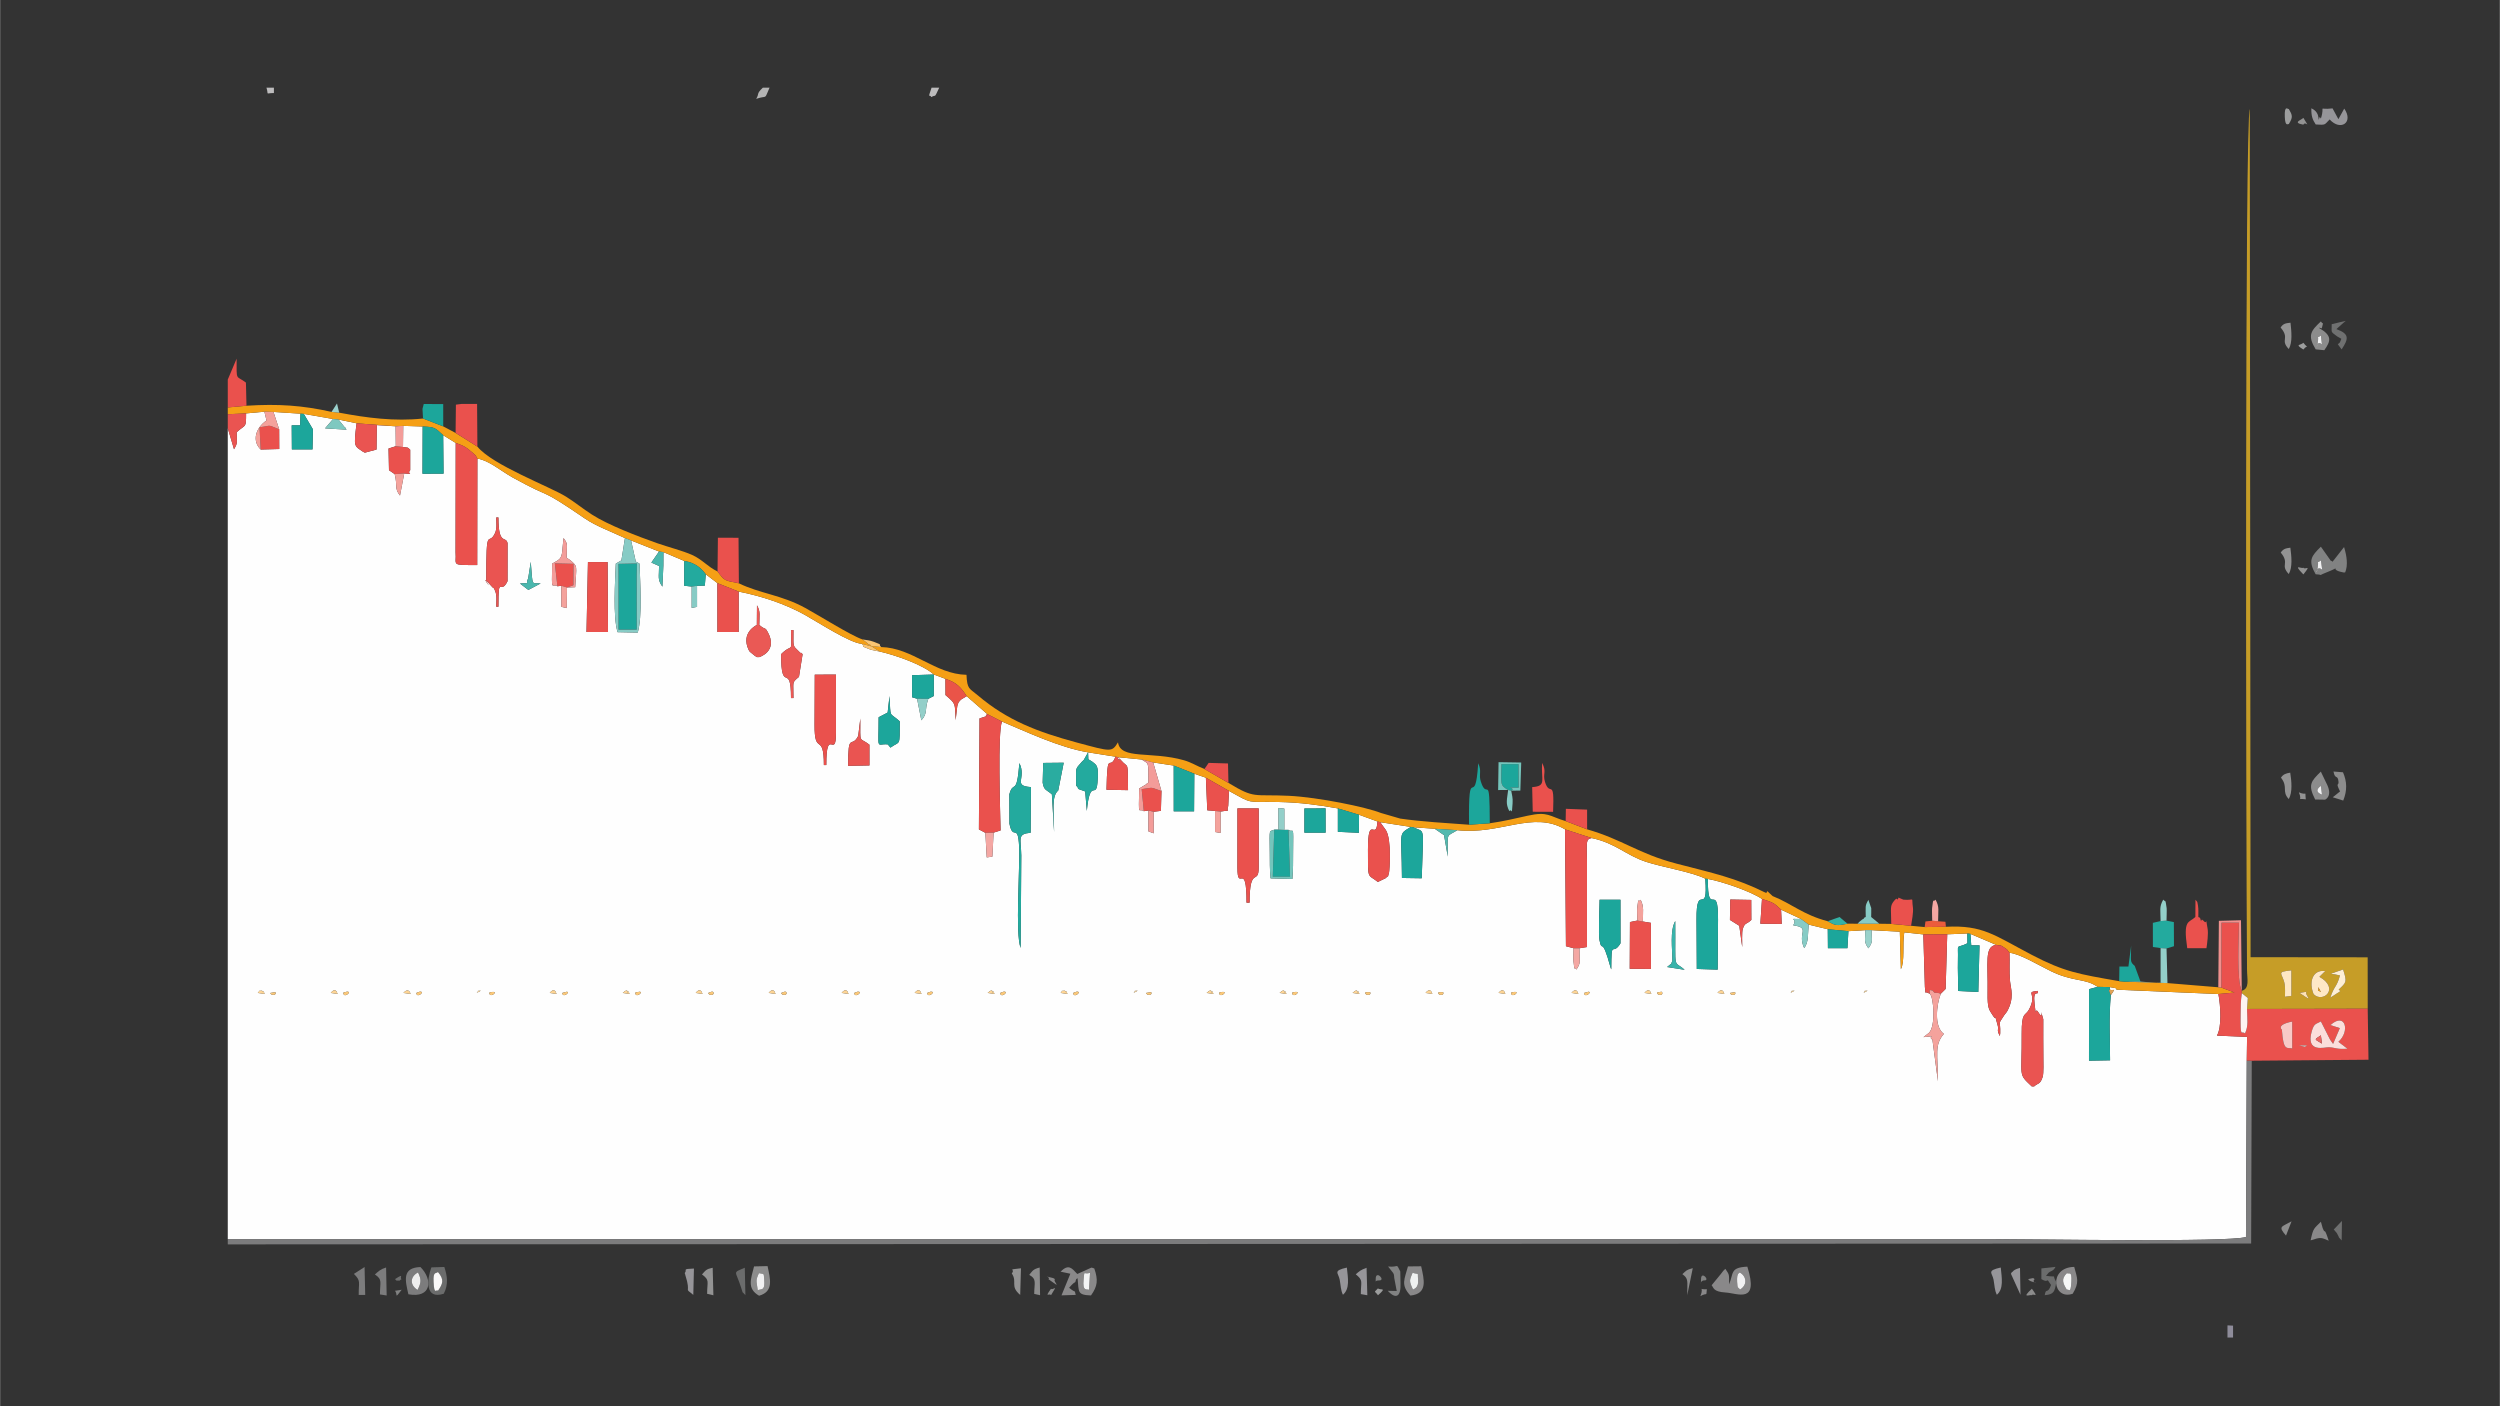 <?xml version="1.0" encoding="UTF-8"?>
<!DOCTYPE svg PUBLIC "-//W3C//DTD SVG 1.1//EN" "http://www.w3.org/Graphics/SVG/1.1/DTD/svg11.dtd">
<!-- Creator: CorelDRAW -->
<svg xmlns="http://www.w3.org/2000/svg" xml:space="preserve" width="3780px" height="2126px" version="1.1" style="shape-rendering:geometricPrecision; text-rendering:geometricPrecision; image-rendering:optimizeQuality; fill-rule:evenodd; clip-rule:evenodd"
viewBox="0 0 3780 2126.25"
 xmlns:xlink="http://www.w3.org/1999/xlink"
 xmlns:xodm="http://www.corel.com/coreldraw/odm/2003">
 <rect x="0" y="0" width="3780" height="2126.25" fill="#333333" stroke="none"/>
 <defs>
  <style type="text/css">
   <![CDATA[
    .fil0 {fill:#FEFEFE}
    .fil24 {fill:#FDF4F2}
    .fil31 {fill:#FEEFD5}
    .fil22 {fill:#FEE8C6}
    .fil27 {fill:#FEE7C4}
    .fil51 {fill:#FEE2B5}
    .fil12 {fill:#FBDEDB}
    .fil55 {fill:#FADAD7}
    .fil52 {fill:#FDD494}
    .fil54 {fill:#FBC879}
    .fil42 {fill:#FBC572}
    .fil23 {fill:#F8C9C6}
    .fil56 {fill:#F5A11A}
    .fil2 {fill:#F59F15}
    .fil32 {fill:#F4A7A3}
    .fil14 {fill:#F4A29C}
    .fil19 {fill:#F39C99}
    .fil15 {fill:#F1918E}
    .fil50 {fill:#EC6361}
    .fil36 {fill:#EB5C3C}
    .fil10 {fill:#EA5955}
    .fil5 {fill:#EA5451}
    .fil20 {fill:#EA5448}
    .fil4 {fill:#EA514D}
    .fil34 {fill:#FAF9F9}
    .fil37 {fill:#F6F7F7}
    .fil43 {fill:#F3F4F5}
    .fil38 {fill:#F2F2F3}
    .fil3 {fill:#C69D27}
    .fil40 {fill:#EFF1F1}
    .fil53 {fill:#E0A356}
    .fil39 {fill:#EEEEEE}
    .fil48 {fill:#BDBCBD}
    .fil46 {fill:#B4B4B4}
    .fil45 {fill:#9C9D9D}
    .fil16 {fill:#969599}
    .fil30 {fill:#939393}
    .fil49 {fill:#9BD1CD}
    .fil18 {fill:#8C8C8C}
    .fil41 {fill:#98D1CB}
    .fil9 {fill:#898889}
    .fil47 {fill:#8E8C9A}
    .fil25 {fill:#93CFC9}
    .fil11 {fill:#818282}
    .fil1 {fill:#7C7C7D}
    .fil8 {fill:#87CBC5}
    .fil26 {fill:#6F7070}
    .fil33 {fill:#7EC8C0}
    .fil21 {fill:#6B6C6C}
    .fil17 {fill:#74C5BC}
    .fil35 {fill:#53B9AF}
    .fil28 {fill:#4AB7AD}
    .fil29 {fill:#39B3AA}
    .fil44 {fill:#35B1A6}
    .fil13 {fill:#2AACA0}
    .fil7 {fill:#23AA9E}
    .fil6 {fill:#1CA69B}
   ]]>
  </style>
 </defs>
 <g id="Слой_x0020_1">
  <g id="_1532008973712">
   <path class="fil0" d="M2817.71 1501.49c4.97,-4.76 -2.51,-2.41 6.23,-3.45l-6.23 3.45zm-110.4 0c5.01,-4.77 -2.49,-2.4 6.24,-3.44l-6.24 3.44zm-91.34 0l7.53 -1.16c2.51,5.43 -7.37,5.22 -7.53,1.16zm-19.02 0c0.77,-0.74 6.82,-9.5 10.35,1.49l-10.35 -1.49zm-91.33 0c-0.05,-1.03 2.46,-1.15 2.83,-1.22l3.99 -0.64c0.08,0.01 0.69,0.68 0.7,0.7 2.52,5.44 -7.36,5.21 -7.52,1.16zm-19.03 0c0.77,-0.74 6.82,-9.5 10.35,1.49l-10.35 -1.49zm-91.36 0l6.85 -1.86c5.67,0.86 -6.52,10.06 -6.85,1.86zm-19.02 0c0.77,-0.74 6.83,-9.53 10.37,1.49l-10.37 -1.49zm-91.34 0c-0.05,-1.03 2.46,-1.14 2.83,-1.21 13.36,-2.61 -2.44,10.34 -2.83,1.21zm-19.02 0c0.77,-0.74 6.83,-9.49 10.33,1.49l-10.33 -1.49zm-91.34 0c-0.05,-1.03 2.46,-1.14 2.83,-1.21l4.7 0.07c2.52,5.39 -7.36,5.21 -7.53,1.14zm-19.02 0c0.77,-0.74 6.83,-9.49 10.33,1.49l-10.33 -1.49zm-91.34 0c-0.05,-1.03 2.46,-1.14 2.83,-1.21l4.7 0.07c2.52,5.39 -7.36,5.21 -7.53,1.14zm-19.03 0c10.85,-10.32 6.16,5.33 8.3,-2.13 0.28,-0.97 1.34,1.43 2.04,3.62l-10.34 -1.49zm-91.33 0c-0.05,-1.03 2.45,-1.14 2.83,-1.22 13.32,-2.62 -2.45,10.32 -2.83,1.22zm-19.03 0c10.85,-10.32 6.16,5.33 8.3,-2.13 0.27,-0.97 1.34,1.43 2.04,3.62l-10.34 -1.49zm-91.34 0c-0.04,-1.03 2.46,-1.14 2.84,-1.22 13.32,-2.62 -2.46,10.32 -2.84,1.22zm-19.02 0c10.85,-10.32 6.16,5.33 8.3,-2.13 0.27,-0.97 1.34,1.43 2.04,3.62l-10.34 -1.49zm-91.36 0l7.54 -1.15c2.5,5.32 -7.36,5.27 -7.54,1.15zm-19.04 0c5.07,-4.81 -2.52,-2.4 6.27,-3.45l-6.27 3.45zm-91.32 0l5.18 -1.92c9.17,-0.78 -4.79,10.97 -5.18,1.92zm-19.04 0c5.06,-4.8 -2.51,-2.4 6.26,-3.45 0.31,-0.04 1.83,2.12 2.06,1.31 0.28,-0.97 1.34,1.44 2.04,3.62l-10.36 -1.48zm-91.32 0l5.17 -1.91c9.16,-0.77 -4.76,10.94 -5.17,1.91zm-19.04 0c10.9,-10.33 6.18,5.33 8.32,-2.14 0.28,-0.97 1.34,1.44 2.04,3.62l-10.36 -1.48zm-91.36 0l5.19 -1.91c0.19,-0.01 1.55,0.05 1.67,0.07 5.63,0.84 -6.5,10 -6.86,1.84zm-19.04 0c0.77,-0.73 6.83,-9.61 10.4,1.48l-10.4 -1.48zm-91.32 0l5.2 -1.91c0.18,-0.01 1.54,0.05 1.66,0.07 5.63,0.84 -6.5,10 -6.86,1.84zm-19.03 0c0.77,-0.74 6.82,-9.56 10.38,1.48l-10.38 -1.48zm-91.33 0l5.2 -1.91c0.18,-0.01 1.54,0.05 1.66,0.07 0.07,0.01 0.69,0.67 0.71,0.7 2.51,5.31 -7.39,5.25 -7.57,1.14zm-19.03 0c0.77,-0.74 6.82,-9.56 10.38,1.48l-10.38 -1.48zm-91.33 0l5.19 -1.91c0.19,-0.01 1.55,0.05 1.67,0.07 0.07,0.01 0.69,0.67 0.7,0.7 2.52,5.31 -7.38,5.25 -7.56,1.14zm-19.03 0c0.77,-0.73 6.79,-9.53 10.34,1.47l-10.34 -1.47zm-91.33 0c-0.05,-1.03 2.46,-1.13 2.84,-1.21l4 -0.62c5.59,0.82 -6.48,9.97 -6.84,1.83zm-19.03 0c10.88,-10.28 6.16,5.33 8.29,-2.12 0.27,-0.97 1.33,1.42 2.03,3.6l-10.32 -1.48zm-91.35 0l6.86 -1.83c5.6,0.82 -6.49,9.97 -6.86,1.83zm-19.02 0c0.78,-0.73 6.8,-9.51 10.33,1.48l-10.33 -1.48zm-91.34 0c-0.04,-1.03 2.47,-1.13 2.84,-1.2 13.34,-2.56 -2.41,10.24 -2.84,1.2zm-19.08 0c5.16,-4.86 -2.56,-2.39 6.3,-3.45l-6.3 3.45zm-91.28 0l5.18 -1.89c9.17,-0.76 -4.75,10.87 -5.18,1.89zm-19.48 0c0.03,-0.03 7.3,-9.39 10.78,1.5l-10.78 -1.5zm-90.89 0c-0.05,-1.03 2.46,-1.13 2.84,-1.2 0.3,-0.05 2.07,-0.67 2.34,-0.69 9.2,-0.76 -4.75,10.87 -5.18,1.89zm-19.07 0c0.78,-0.73 6.83,-9.58 10.39,1.48l-10.39 -1.48zm-91.29 0l7.56 -1.13c2.52,5.25 -7.36,5.26 -7.56,1.13zm-19.09 0c5.19,-4.88 -2.59,-2.4 6.31,-3.46 0.31,-0.04 1.83,2.12 2.06,1.32 0.28,-0.97 1.33,1.44 2.04,3.62l-10.41 -1.48zm2682.57 141.31c-21.26,-20.13 -14.67,-12.2 -15.19,-79.73 -0.26,-33.32 5.38,-26.43 10.64,-35.79 14.48,-25.7 -7.15,-26.6 13.59,-28.86 2.32,9.35 -7.72,-5.46 -4.7,19.83 2.81,23.55 0.05,3.65 5.37,12.12 10.65,16.97 -0.21,-15.72 7.76,10.86 0.01,19.17 -0.13,38.4 0.13,57.56 0.08,6.3 0.6,24.42 -0.99,29.47 -3.88,12.32 -7.24,9.16 -12.93,14.54l-3.68 0zm-543.42 -189.89c0,-18.24 -4.02,-45.47 4.37,-60.17 0.62,78.48 -3.37,58.06 14.2,73.78l-26.58 -4.2c0.71,-0.58 2.06,-1.59 2.72,-2.18 8.21,-7.23 0.41,3.6 5.29,-7.23zm-53.01 -60.88c0,-4.13 -0.59,-15.42 -0.17,-18.89 2.31,-19.27 1.11,-7.13 5.28,-12.47 5.34,11.17 3.28,18.23 3.28,32.83l12.17 2 0.06 69.71 -32.1 -0.21 0.33 -70.66 11.15 -2.31zm-39.4 73.78c-0.55,-0.92 -0.95,-2.32 -1.14,-3.01 -13.73,-50.3 -12.28,-19.9 -16.65,-40.93 -1.78,-8.59 -0.15,-49.96 0.14,-61.33l31.54 0 0.1 65.87c-12.55,20.99 -13.6,-9.16 -13.99,39.4zm211.83 -74.72c-7.45,7.3 -9.7,3.31 -13.01,13.84 -1.49,4.75 -0.78,21.46 -0.78,27.28l-4.48 -32.29 -14.12 -8.84 0.48 -30.82 31.77 0.59 0.14 30.24zm-721.49 -136.45l6.33 -0.07 0 -32.69 8.97 0.94 0 32.16 6.27 -0.1c7.68,5.97 7.55,-11.81 7.01,34.61 -0.15,13.46 0.21,24.89 -1.12,39.69l-32.94 -0.9c-1.48,-13.78 -1.12,-25.04 -1.27,-38.78 -0.43,-39.79 -1.13,-30.8 6.75,-34.86zm-55.65 -32.24l32.18 0 0 89.2c0,28.11 -13.81,-3.57 -13.79,53.37l-4.62 0c0,-66.84 -13.8,-13.01 -13.8,-53.37l0.03 -89.2zm101.27 0.1l14.13 0.04 17.85 -0.23 0.08 36.79 -32.06 0 0 -36.6zm-446.2 -21.3c6.25,-22.63 10.94,4.89 15.23,-47.27 11.27,23.09 -10.88,34.31 17.46,36.29l-0.42 69.02c-20.6,1.98 -14.7,8.04 -14.15,34.46l-0.98 139.8c-8.53,-20.13 -0.84,-123.07 -2.34,-153.25 -1.87,-37.5 -9.11,-7.35 -14.67,-34.83l-0.13 -44.22zm119.11 -63.52l0.41 10.53c0.94,0.72 2.46,1.33 3.08,1.79 0.6,0.44 2.23,1.27 2.91,1.85 6.04,5.15 10.2,4.42 7.8,31.69 -2.29,25.88 -11.11,-8.54 -16.12,42.78l-2.49 -29.54c-18.13,-6.37 -6.34,-2.06 -13.66,-8.83 0.29,-28.88 -2.7,-23.04 9.07,-36.42 0.67,-0.76 1.81,-1.53 2.44,-2.26l6.56 -11.59zm-67.86 16l31.01 -0.32 -8.3 42.02c-10.65,8.97 -6.26,31.24 -6.26,62.79l-3.36 -56.97c-8.19,-7.24 -11.9,-5.56 -13.94,-17.67l0.85 -29.85zm-276.55 -67.18c0,40.7 -2.18,27.04 13.76,39.63l0.01 31.35 -32.27 0.65c0,-52.78 5.11,-25.34 15.28,-45.25l3.22 -26.38zm44.14 -34c2,35.33 -1.2,23.21 15.48,38.3 0,39.88 0.77,28.9 -14.07,39.74l-4.04 -4.88c-17.81,-1.73 -13.86,11.71 -13.86,-41.05l13.62 -7.07 2.87 -25.04zm-99.28 104.45c0,-51.21 -14.5,-12.21 -14.1,-61.41 0.21,-25.07 0.32,-50.08 0.32,-75.31l32.08 -0.17 0 88.4c0,41.65 -14.62,-12.08 -14.62,48.49l-3.68 0zm166.29 -136.96l-0.11 32.54 -8.26 4.24c-6.14,17.34 -0.3,21.18 -10.53,32.5l-6.47 -32.68 -7.51 -2.19 -0.03 -33.38 32.91 -1.03zm-203.8 -34.7c0.48,0.47 2.26,2.75 2.63,1.98 0.38,-0.79 1.93,1.18 2.73,1.96l-5.49 34.3c-0.59,0.48 -1.9,1.51 -2.47,2.02 -8.06,7.18 -5.86,5.26 -5.86,30.02l-3.75 0c0,-56.63 -15,-3.69 -15,-66.34 18.7,-18.58 15,2.68 15,-36.5l3.75 0c0,26.61 -1.63,22.68 8.46,32.56zm-63.65 -69.91c5.76,9.95 3.53,15.03 3.53,29.69 10.31,8.71 8.22,2.37 12.76,10.68 15.98,29.19 -12.76,37.9 -12.76,37.9l-3.72 0c-0.93,-0.77 -2.43,-1.45 -3.06,-1.94l-7.68 -6.27c-0.53,-0.78 -1.25,-1.79 -1.67,-2.68 -12.49,-26.52 12.39,-37.66 12.38,-37.69l0.22 -29.69zm-255.61 -65.44l29.76 -0.01 0.59 105.72 -32.53 0 2.18 -105.71zm-31.68 38.43l-0.29 31.18 -8.28 -1.95 0 -31.77 -5.92 0.69c-8.82,-5.56 -8.77,11.83 -7.96,-34.18 0.27,-0.16 7.92,-4.6 8.18,-4.76 8.42,-5.21 6.44,-12.67 8.98,-34 7.28,9.56 4.79,8.59 4.79,29.92l5.44 3.51c11.69,10.15 9.48,7.37 7.45,40.93l-12.39 0.43zm-54.77 -38.81c3.16,39.85 0.92,31.08 15.03,32.63l-18.65 9.89c-0.85,-0.65 -2.08,-1.53 -2.57,-1.9l-10.15 -7.84c18.75,-2.13 6.64,4.14 12.41,-7.94l3.93 -24.84zm-67.38 29.27c-0.03,-89.02 3.12,-50.78 13.33,-72.7 3.19,-6.82 1.8,-15.88 1.8,-23.68l3.34 0c0,43.49 11.33,27.09 13.83,38.97l-0.04 57.41c-10.89,22.76 -13.79,-12.5 -13.79,38.67l-3.34 0c0,-7.7 1.39,-16.69 -1.58,-23.65 -3.65,-8.57 0.29,-0.64 -6.04,-7.92 -21.62,-24.9 5.45,12.8 -7.51,-7.1zm-363.09 -253.67c0,23.42 -0.44,15.7 -14.26,28.46 -0.01,15.29 2.23,15.35 -4.03,25.73l-9.42 -31.78 0 1226.15 2670.73 0c52.31,0.01 356.96,5.21 381.14,-3.21l1.15 -266.62 0.51 -35.89 -45.6 -1.98c7.56,-12.53 5.65,-44.8 2.22,-62.89l-152.94 -6.52c-5.78,-1.97 5.48,-1.31 -11.18,-3.91l0 3.43c3.07,3.62 11,-4.49 1.45,8.68 -3.09,34.68 -1.12,65.27 -1.11,98.55l-31.89 0.58 0.08 -108.2 13.05 -3.47c-19.67,-13.47 -36.57,-7 -70.9,-23.79 -17.2,-8.41 -47.37,-26.53 -62.4,-27.66 0.62,14.21 -0.59,28.79 0.82,42.97 1.13,11.28 7.01,25.37 -4.75,46.09l-4.2 5.45c-10.21,15.72 -5.29,6.58 -5.9,26.97 -0.01,0.4 -0.3,2.75 -0.31,2.26 -0.02,-0.45 -0.04,1.48 -0.41,2.07 -5.62,-11.62 -0.71,-7.6 -3.33,-16.71 -7.42,-25.82 0.81,-1.17 -7.84,-15.37 -4.71,-7.74 -7.65,-8.92 -7.24,-33.24 0.79,-45.91 -5.15,-70 12.91,-72.55l-38.83 -16.57 1.21 17.31 12.5 0 -1.81 70.53 -30.37 -1.5c0,-14.8 -0.91,-31.73 -0.5,-46.12 0.83,-28.77 -4.15,-16.76 14.38,-25.99l-0.14 -14.84 -30.35 1.26 -2.42 82.58 -7.39 7.32c-6.36,16.33 -10.48,50.02 4.7,60.67 -14.72,16.83 -9.01,31.03 -8.99,71.66l-8.32 -62.93c-9.2,-5.5 11.43,-6.19 -13.54,-3.81l8.27 -6.49c10.59,-10.03 7.07,-54.7 1.3,-59.04 -10.92,-6.52 -4.98,5.19 -7.44,-10.15l-2.38 -79.66 -28.77 -3.13c-3.07,19.15 1.14,43.74 -5.15,55.7l-1.58 -56.67 -42.72 -2.32c-0.05,16.16 2.82,16.91 -4.81,27.48 -7.34,-10.63 -4.57,-11.72 -4.62,-27.48l-25.58 1.52 -1.47 25.71 -29.55 0.02 -0.24 -28.63 -28.85 -7.03c-1.36,12.81 0.38,26.85 -6.81,35.47 -10.95,-23.16 10.49,-30.41 -16.6,-34.43 7.72,-11.75 -11.07,-9.46 11.83,-9.55l-30.12 -14.07 0.97 21.6 -32.36 -0.34 2.48 -37.42c-16.14,-11.2 -60.12,-26.46 -81.78,-30.28 -0.55,61.77 15.7,0.99 15.33,61.64 -0.16,25.02 -0.22,50.2 -0.54,75.49l-31.61 -1.03c-0.21,-24.83 -0.16,-49.65 -0.4,-74.48 -0.56,-59.43 17.7,-1.55 13.22,-62.05 -19.49,-10.01 -65.06,-17.39 -89.42,-25.43 -31.17,-10.28 -45.29,-27.97 -82.28,-35.99 -9.18,1.68 -7.51,5.54 -7.14,35.31l-0.01 129.44 -11.4 1.91c0,21.35 2.71,20.98 -4.49,32.15 -4.54,-7.17 -2.04,8.06 -4.59,-12.95 -0.41,-3.4 0.17,-15.2 0.17,-19.25l-11.51 -3.07 -1.41 -176.71c-48.32,-28.76 -97.83,8.59 -162.84,1.28 -17.25,10.9 -14.44,1.39 -14.44,39.95l-5.66 -32.47 -14.04 -9.63 -32.77 -2.33c18.94,8.96 15.38,-4.89 13.11,77.19l-29.94 -0.47c-0.36,-71.91 -6.52,-64.86 13.45,-77.2l-45.98 -7.11c0.4,1.22 1.5,2.55 2.01,3.31l6.28 8.68c9.05,14.42 5.45,61.83 4.74,64.29 -3.32,11.34 0.61,1.7 -4.88,8.22l-12.02 5.85c-15.7,-12.55 -15.05,-1.77 -14.98,-48.78 0.07,-56.03 12.53,-11.24 14.34,-42.66l-27.83 -10.18 -0.19 27.3 -31.85 -1.5 0 -35.39c-29.68,-5.31 -57.46,-9.07 -89.46,-9.7 -50.89,-1 -37.3,3.97 -75.16,-16.76l-1.12 22.85c-3.85,10.17 6.49,5.41 -11.6,8.35l0 32.4 -8.34 -1.51 0 -31.76 -11.78 -1.02 -2.11 -49.29 -17.44 -5.97 -0.38 56.79 -30.8 0 -0.05 -69.19 -30.98 -4.69 12.49 43.2 -0.82 29.99 -10.94 1.36 -0.03 32.59 -7.92 -2.9 0 -31.55 -6.99 1c-7.98,-5.75 -7.91,11.25 -7.03,-34.29l10.98 -6.54c0.49,-1.58 2.02,-1.54 3.04,-2.29 0,-33.29 0.67,-27.62 -10.24,-35.03l-34.43 -3.39c4.44,12.87 -9.09,-9.77 3.1,4.35 11.86,13.74 10.17,-1.29 10.72,45.39l-32.57 -0.58c1.33,-63.5 4.82,-26.8 13.57,-50.02l-41.4 -6.58c-43.48,-7.29 -94.39,-31.62 -130.21,-46.53 -6.67,16.78 -2.73,131.77 -2.11,164.62l-10.54 3.3 -1.88 36.34 -8.52 1.13 -2.08 -37.14 -9.77 -5.21 0.93 -167.81c24.45,-8.03 3.41,-0.32 11.64,-6.61l-31.01 -27.03 -7.94 4.71c-7.82,6.06 -6.07,11.5 -8.75,31.61 -1.69,-26.59 1.18,-23.6 -15.39,-38.01l-0.13 -24.49 -17.5 -6.57c-16.72,-14.98 -57.75,-29.22 -82.2,-34.83 -5.08,-1.13 -10.46,-1.6 -15.41,-3.54 -15.71,-6.17 -5.5,-2.2 -11.22,-8.03 -17.54,-0.89 -66.68,-32.93 -86.66,-44.05 -28.46,-15.83 -64.01,-27.93 -99.58,-34.95l-0.07 61.06 -32.14 0 -0.08 -73.9 -17.52 -13.37 -1.39 17.19 -11.79 0.25 0.01 31.87 -8.14 1.58 0 -32.27 -11.39 -1.26 0.13 -37.52 -31.44 -13.31 -0.07 20.04 -1.49 32.2c-7.94,-11.39 -5.01,-14.5 -5.05,-31.29l-11.64 -5.12 11.61 -16.76 -42.32 -16.74 7.17 31.95c0.74,0.47 4.36,2.45 5.66,3.15 0.83,26.52 4.52,80.29 -2.73,104.27l-30.45 -0.66c-7.29,-23.05 -3.74,-77.26 -2.74,-103.61 0.55,-0.32 8.21,-4.76 8.49,-4.94l5.34 -33.74c-21.23,-9.98 -43.8,-18.19 -60.26,-29.42 -73.86,-50.43 -44.17,-26.04 -109.49,-62.19 -17.8,-9.86 -36.11,-26 -53.36,-28.54l-0.24 160.96c-41.34,0 -30.97,0.75 -32.77,-19.32l0.22 -165.33 -18.91 -11.68 0.54 58.08 -31.85 0.18 0.25 -71.46 -29.33 -0.94 -0.38 31.98c9.36,1.51 5.77,-0.49 10.88,4.13l0 30.91c-6.28,6.29 8.71,6.24 -9.02,4.95l-6.4 33.4c-9.03,-11.2 -3.4,-14.49 -8.07,-32.42l-8.6 -5.93 -0.69 -32.76 10.98 -3.49 -0.29 -30.12 -28.35 -1.81 -0.47 36.93 -17.71 4.76c-0.9,-0.65 -2.37,-1.14 -2.95,-1.54 -13.05,-9.02 -14.15,-6.21 -9.54,-42.89l-27.44 -5.72 9.52 11.81c0.47,-0.82 1.78,2.14 2.68,3.56l-32.4 -1.99 12.08 -14.14 -44.25 -7.73 13.79 23.31 -0.61 30.4 -31.22 0 -0.25 -36.43 12.71 -0.01 0.53 -17.61 -40.82 -2.59 8.64 26.22 0.12 29.82 -28.09 0.78c-14.06,-13.71 -6.89,-33.29 8.8,-43.92l-3.18 -13.3 -27.67 2.6z"/>
   <path class="fil1" d="M344.22 1873.72l0 8.01 3059.7 -1.3 0.91 -276.44 -7.59 -0.1 -1.15 266.62c-24.18,8.42 -328.83,3.22 -381.14,3.21l-2670.73 0z"/>
   <path class="fil2" d="M1329.71 985.16c24.45,5.61 65.48,19.85 82.2,34.83l17.5 6.57c17.57,5.35 24.22,14.06 32.21,26.18l31.01 27.03 22.33 11.38c35.82,14.91 86.73,39.24 130.21,46.53l41.4 6.58 5.18 0.86 34.43 3.39 17.46 4.46 30.98 4.69 31.23 12.4 17.44 5.97 34.95 19.98c37.86,20.73 24.27,15.76 75.16,16.76 32,0.63 59.78,4.39 89.46,9.7l32.04 9.59 27.83 10.18 4.51 1.09 45.98 7.11 3.38 0.48 32.77 2.33 34.14 2.15c65.01,7.31 114.52,-30.04 162.84,-1.28l40.38 13.17c36.99,8.02 51.11,25.71 82.28,35.99 24.36,8.04 69.93,15.42 89.42,25.43l4 0.43c21.66,3.82 65.64,19.08 81.78,30.28 15.57,4.97 17.87,5.42 28.91,16.16l30.12 14.07 11.58 8.51 28.85 7.03 31.26 2.9 25.58 -1.52 9.43 0 42.72 2.32 1.58 56.67c6.29,-11.96 2.08,-36.55 5.15,-55.7l28.77 3.13 36.21 -0.15 30.35 -1.26 4.73 0.61 38.83 16.57c9.03,2.34 3.61,-1.52 12.09,4.01 7.12,4.64 3.23,2.3 8.16,8.05 15.03,1.13 45.2,19.25 62.4,27.66 34.33,16.79 51.23,10.32 70.9,23.79l18.42 0.43c16.66,2.6 5.4,1.94 11.18,3.91l152.94 6.52 24.43 -2.23 -20 -7.47 -4.57 -0.5 -76.88 -6.32 -65.07 -2.2 -7.94 -0.71c-61.69,-10.74 -83.15,-14.13 -132.24,-39.83 -56.84,-29.76 -73.73,-45.27 -129.75,-42.42l-32.13 0.44 -20.54 -1.94 -30.01 -2.84 -18.03 -0.26 -32.91 -0.04 -15.23 -0.04c-16.93,3.61 -18.46,2.73 -29.99,-3.72 -37.16,-9.74 -54.61,-26.65 -83.3,-38.06l-8.05 -7.52c-0.29,0.67 -0.8,2.13 -1.53,2.97 -46.25,-23.19 -80.99,-30.19 -135.78,-44.5 -57.94,-15.12 -81.59,-36.56 -135.07,-51.84l-32.45 -12.42c-24.93,-7.34 -26.64,-14.99 -57.07,-8.26 -20.03,4.42 -35.96,8.38 -57.67,11.52l-31.36 2.2c-33.37,-2.41 -72.34,-4.69 -104.02,-9.28l-29.38 -8.55c-22.17,-8.84 -94.58,-23.74 -138.83,-25.9 -54.66,-2.66 -51.12,5.03 -91.59,-19.49l-36.33 -21.02c-11.48,-4.51 -19.81,-10.08 -30.77,-13.2 -49.97,-14.24 -96.28,-0.43 -99.94,-27.14 -9.39,14.9 -9.31,14.63 -62.8,0.14 -58.72,-15.89 -104.66,-33.29 -149.22,-71.22 -12.76,-10.85 -16.16,-8.91 -17.08,-31.04 -47.22,-0.83 -81.43,-40.86 -129.07,-41.97l-15.27 -1.64 12.78 8.33z"/>
   <path class="fil3" d="M3477.13 1501.49l10.6 -1.83c-4.18,4.66 14.94,19.25 -10.6,1.83zm-22.52 -13.19c-2.95,-17.01 -14.53,-18.37 10.09,-20.93l0.05 38.57 -9.67 1.3c-0.01,-5.53 0.46,-13.62 -0.47,-18.94zm69.9 -15.9l18.44 -6.37c6.08,19.11 5.26,19.29 -6.75,30.45 0.81,0.82 2.05,1.05 2.4,2.49l-15.03 9.69c6.47,-19.33 9.6,-14.92 14.66,-33.67l-13.72 -2.59zm-17.4 4.71c31.57,17.87 5.02,40.42 -8.74,26.18 -7.23,-17.33 -2.5,-37.29 17.62,-34.92l-8.88 8.74zm-117.36 21.14l0.11 3.7 9 7.22 -1.16 16.58 182.47 -0.38 -0.07 -77.74 -177.05 -0.2 -1.22 -1282.4c-7.58,11.8 -5.77,1083.34 -4.16,1301.43 0.11,14.78 4.3,28.3 -7.92,31.79z"/>
   <path class="fil4" d="M3476.27 1580.97l12.38 0c-1.04,0.63 -2.54,0.88 -3.01,2.03l-9.37 -2.03zm-10.27 -36.21l0.04 40.67c-8.36,-1.69 -13.33,4.73 -15.65,-28.25 0,-0.04 -9.45,-7.42 15.61,-12.42zm61.82 33.79l10.22 -23.85 -14.19 -4.64c22.95,-20.49 29.83,9.9 11.97,25.35l13.76 10.46c-16.81,1.14 -17.17,-1.63 -27.99,-2.25 -6.02,-0.35 -35.47,9.42 -26.07,-24 3.61,-12.82 6.75,-10.79 13.85,-15.01l13.9 27.44c0.65,0.96 1.68,2.41 2.22,3.21 0.56,0.82 1.49,2.23 2.33,3.29zm-169.02 -85.12l20 7.47 -24.43 2.23c3.43,18.09 5.34,50.36 -2.22,62.89l45.6 1.98 -0.51 35.89 7.59 0.1 176.53 -1.49 -1.19 -77.13 -182.47 0.38c0.16,14.99 2.42,25.44 -3.11,37.03 -5.3,-5.46 -7.08,9.91 -6.57,-30.32 0.16,-12.34 -0.01,-18.13 1.84,-30.51l-0.11 -3.7c-8.33,-15.45 -4.26,-84.93 -4.26,-103.02l-26.46 0 -0.23 98.2z"/>
   <path class="fil2" d="M344.22 626.37l27.71 -1.21 27.67 -2.6 13.71 0.4 40.82 2.59 5.05 0.34 44.25 7.73 8.12 0.76 27.44 5.72 59.02 4.55 11.59 -0.65 29.33 0.94c18.3,0.78 18.43,1.57 31.06,13.2l18.91 11.68c9.68,3.47 11.28,3.99 18.49,8.92 1.27,0.87 6.75,5.45 7.61,6.33 6.81,6.9 1.15,-0.8 6.69,8.44 17.25,2.54 35.56,18.68 53.36,28.54 65.32,36.15 35.63,11.76 109.49,62.19 16.46,11.23 39.03,19.44 60.26,29.42l9.26 3.58 42.32 16.74 6.64 0.93 31.44 13.31c17,2.73 26.29,11.58 32.57,20.16l17.52 13.37 32.29 12.84c35.57,7.02 71.12,19.12 99.58,34.95 19.98,11.12 69.12,43.16 86.66,44.05l14.95 3.97c-1.19,-0.98 -2.82,-3.76 -3.47,-2.78 -0.65,0.98 -2.75,-1.99 -3.55,-2.58 -0.8,-0.59 -2.74,-2.04 -3.55,-2.63 -0.8,-0.59 -2.31,-1.82 -3.52,-2.65 -17.73,-6.06 -65.52,-36.17 -86.54,-47.63 -36.5,-19.9 -68.57,-21.73 -100.32,-37.22 -22.32,-4.4 -21.35,-3.48 -32.26,-17.92 -14.91,-6.99 -22.81,-18 -38.52,-25.02 -14.18,-6.33 -36.45,-11.94 -52.94,-17.77 -30.16,-10.65 -74.26,-27.65 -98.42,-43.19 -14.47,-9.31 -25.71,-18.72 -39.21,-27.14 -24.07,-15.01 -111.35,-47.68 -134.04,-75.65l-32.98 -20.68 -18.69 -9.91 -30.55 -11.9c-43.45,4.62 -85.45,-1.07 -126.77,-8.85l-11.56 -1.19c-44.36,-9.9 -80.45,-12.33 -128.63,-9.31l-28.29 2.61 0 10.22z"/>
   <path class="fil4" d="M721.69 693.51c-5.54,-9.24 0.12,-1.54 -6.69,-8.44 -0.86,-0.88 -6.34,-5.46 -7.61,-6.33 -7.21,-4.93 -8.81,-5.45 -18.49,-8.92l-0.22 165.33c1.8,20.07 -8.57,19.32 32.77,19.32l0.24 -160.96z"/>
   <path class="fil4" d="M2379.27 1433.9l8.91 0.05 11.4 -1.91 0.01 -129.44c-0.37,-29.77 -2.04,-33.63 7.14,-35.31l-40.38 -13.17 1.41 176.71 11.51 3.07z"/>
   <path class="fil4" d="M1489.83 1259.4l12.48 -0.33 10.54 -3.3c-0.62,-32.85 -4.56,-147.84 2.11,-164.62l-22.33 -11.38c-8.23,6.29 12.81,-1.42 -11.64,6.61l-0.93 167.81 9.77 5.21z"/>
   <path class="fil4" d="M1870.96 1311.6c0,40.36 13.8,-13.47 13.8,53.37l4.62 0c-0.02,-56.94 13.79,-25.26 13.79,-53.37l0 -89.2 -32.18 0 -0.03 89.2z"/>
   <path class="fil5" d="M3072.13 1642.8l3.68 0c5.69,-5.38 9.05,-2.22 12.93,-14.54 1.59,-5.05 1.07,-23.17 0.99,-29.47 -0.26,-19.16 -0.12,-38.39 -0.13,-57.56 -7.97,-26.58 2.89,6.11 -7.76,-10.86 -5.32,-8.47 -2.56,11.43 -5.37,-12.12 -3.02,-25.29 7.02,-10.48 4.7,-19.83 -20.74,2.26 0.89,3.16 -13.59,28.86 -5.26,9.36 -10.9,2.47 -10.64,35.79 0.52,67.53 -6.07,59.6 15.19,79.73z"/>
   <path class="fil4" d="M3038.53 1440.82c-4.93,-5.75 -1.04,-3.41 -8.16,-8.05 -8.48,-5.53 -3.06,-1.67 -12.09,-4.01 -18.06,2.55 -12.12,26.64 -12.91,72.55 -0.41,24.32 2.53,25.5 7.24,33.24 8.65,14.2 0.42,-10.45 7.84,15.37 2.62,9.11 -2.29,5.09 3.33,16.71 0.37,-0.59 0.39,-2.52 0.41,-2.07 0.01,0.49 0.3,-1.86 0.31,-2.26 0.61,-20.39 -4.31,-11.25 5.9,-26.97l4.2 -5.45c11.76,-20.72 5.88,-34.81 4.75,-46.09 -1.41,-14.18 -0.2,-28.76 -0.82,-42.97z"/>
   <path class="fil4" d="M1245.62 1156.95l3.68 0c0,-60.57 14.62,-6.84 14.62,-48.49l0 -88.4 -32.08 0.17c0,25.23 -0.11,50.24 -0.32,75.31 -0.4,49.2 14.1,10.2 14.1,61.41z"/>
   <path class="fil6" d="M3191.7 1504.81l-2.62 -6.43c-0.06,-1.1 0.75,-1.52 1.17,-2.25l0 -3.43 -18.42 -0.43 -13.05 3.47 -0.08 108.2 31.89 -0.58c-0.01,-33.28 -1.98,-63.87 1.11,-98.55z"/>
   <path class="fil6" d="M2582.43 1329.14l-4 -0.43c4.48,60.5 -13.78,2.62 -13.22,62.05 0.24,24.83 0.19,49.65 0.4,74.48l31.61 1.03c0.32,-25.29 0.38,-50.47 0.54,-75.49 0.37,-60.65 -15.88,0.13 -15.33,-61.64z"/>
   <polygon class="fil4" points="886.67,955.65 919.2,955.65 918.61,849.93 888.85,849.94 "/>
   <path class="fil7" d="M1526.06 1201.2l0.13 44.22c5.56,27.48 12.8,-2.67 14.67,34.83 1.5,30.18 -6.19,133.12 2.34,153.25l0.98 -139.8c-0.55,-26.42 -6.45,-32.48 14.15,-34.46l0.42 -69.02c-28.34,-1.98 -6.19,-13.2 -17.46,-36.29 -4.29,52.16 -8.98,24.64 -15.23,47.27z"/>
   <path class="fil4" d="M2917.98 1502.8c0,-6.95 -1.99,-5.94 4.27,-4.91 4.45,6.38 1.7,1.1 12.31,4.85l7.39 -7.32 2.42 -82.58 -36.21 0.15 2.38 79.66c2.46,15.34 -3.48,3.63 7.44,10.15z"/>
   <polygon class="fil6" points="935.09,952.19 962.65,952.19 962.6,870 962.92,852.03 934.92,852.64 935.09,870 "/>
   <path class="fil5" d="M735.02 878.83c12.96,19.9 -14.11,-17.8 7.51,7.1 6.33,7.28 2.39,-0.65 6.04,7.92 2.97,6.96 1.58,15.95 1.58,23.65l3.34 0c0,-51.17 2.9,-15.91 13.79,-38.67l0.04 -57.41c-2.5,-11.88 -13.83,4.52 -13.83,-38.97l-3.34 0c0,7.8 1.39,16.86 -1.8,23.68 -10.21,21.92 -13.36,-16.32 -13.33,72.7z"/>
   <path class="fil6" d="M2436.3 1465.81c0.39,-48.56 1.44,-18.41 13.99,-39.4l-0.1 -65.87 -31.54 0c-0.29,11.37 -1.92,52.74 -0.14,61.33 4.37,21.03 2.92,-9.37 16.65,40.93 0.19,0.69 0.59,2.09 1.14,3.01z"/>
   <path class="fil4" d="M2087.24 1243.33l-4.51 -1.09c-1.81,31.42 -14.27,-13.37 -14.34,42.66 -0.07,47.01 -0.72,36.23 14.98,48.78l12.02 -5.85c5.49,-6.52 1.56,3.12 4.88,-8.22 0.71,-2.46 4.31,-49.87 -4.74,-64.29l-6.28 -8.68c-0.51,-0.76 -1.61,-2.09 -2.01,-3.31z"/>
   <path class="fil6" d="M2136.6 1250.92l-3.38 -0.48c-19.97,12.34 -13.81,5.29 -13.45,77.2l29.94 0.47c2.27,-82.08 5.83,-68.23 -13.11,-77.19z"/>
   <path class="fil6" d="M2979.45 1412.19l-4.73 -0.61 0.14 14.84c-18.53,9.23 -13.55,-2.78 -14.38,25.99 -0.41,14.39 0.5,31.32 0.5,46.12l30.37 1.5 1.81 -70.53 -12.5 0 -1.21 -17.31z"/>
   <polygon class="fil4" points="2484.09,1393.5 2475.7,1392.03 2464.55,1394.34 2464.22,1465 2496.32,1465.21 2496.26,1395.5 "/>
   <polygon class="fil4" points="1116.84,894.59 1084.55,881.75 1084.63,955.65 1116.77,955.65 "/>
   <path class="fil6" d="M669.99 658.14c-12.63,-11.63 -12.76,-12.42 -31.06,-13.2l-0.25 71.46 31.85 -0.18 -0.54 -58.08z"/>
   <path class="fil4" d="M1084.82 864.15c10.91,14.44 9.94,13.52 32.26,17.92l-0.52 -68.84 -31.18 -0.13 -0.56 51.05z"/>
   <polygon class="fil6" points="1805.85,1170.06 1774.62,1157.66 1774.67,1226.85 1805.47,1226.85 "/>
   <path class="fil6" d="M2221.23 1247.14l31.36 -2.2c-0.2,-80.72 -3.81,-32.93 -13.49,-62.92 -3.69,-11.4 1.81,-15.19 -4,-27.89 -4.86,75 -15.1,-7.65 -13.87,93.01z"/>
   <path class="fil8" d="M935.09 870l-0.17 -17.36 28 -0.61 -0.32 17.97 0.05 82.19 -27.56 0 0 -82.19zm18.97 -52.76l-9.26 -3.58 -5.34 33.74c-0.28,0.18 -7.94,4.62 -8.49,4.94 -1,26.35 -4.55,80.56 2.74,103.61l30.45 0.66c7.25,-23.98 3.56,-77.75 2.73,-104.27 -1.3,-0.7 -4.92,-2.68 -5.66,-3.15l-7.17 -31.95z"/>
   <polygon class="fil4" points="688.71,654.7 721.69,675.38 721.22,610.86 697.38,610.86 689.19,611.92 "/>
   <polygon class="fil6" points="1948.21,1254.88 1941.94,1254.98 1932.97,1254.57 1926.64,1254.64 1924.45,1325.73 1950.58,1325.73 "/>
   <path class="fil9" d="M2630.41 1924.2c9.33,4.48 13.36,18.05 0.49,25.95 -2.85,-4.75 -3.69,0.1 -4.28,-11.67 -0.7,-14.13 3.05,-12.72 3.79,-14.28zm-42.33 19.31c3.24,3.77 2.11,9.83 21.16,11 18.07,1.11 50.81,17.88 32.82,-39.11 -26.52,1.24 -20.5,10.05 -27.61,26.77 0.11,-16.51 0.38,-14.05 -5.63,-23.51 -5.66,5.93 -0.3,-0.5 -7.22,8.35l-13.52 16.5z"/>
   <path class="fil7" d="M1645.17 1137.68l-6.56 11.59c-0.63,0.73 -1.77,1.5 -2.44,2.26 -11.77,13.38 -8.78,7.54 -9.07,36.42 7.32,6.77 -4.47,2.46 13.66,8.83l2.49 29.54c5.01,-51.32 13.83,-16.9 16.12,-42.78 2.4,-27.27 -1.76,-26.54 -7.8,-31.69 -0.68,-0.58 -2.31,-1.41 -2.91,-1.85 -0.62,-0.46 -2.14,-1.07 -3.08,-1.79l-0.41 -10.53z"/>
   <path class="fil10" d="M1180.9 989.23c0,62.65 15,9.71 15,66.34l3.75 0c0,-24.76 -2.2,-22.84 5.86,-30.02 0.57,-0.51 1.88,-1.54 2.47,-2.02l5.49 -34.3c-0.8,-0.78 -2.35,-2.75 -2.73,-1.96 -0.37,0.77 -2.15,-1.51 -2.63,-1.98 -10.09,-9.88 -8.46,-5.95 -8.46,-32.56l-3.75 0c0,39.18 3.7,17.92 -15,36.5z"/>
   <path class="fil4" d="M3336.33 1433.88c1.15,-7.83 3.07,-21.85 1.72,-29.58 -3.8,-21.64 0.27,-4.55 -5.97,-11.71 -5.59,-6.4 -2.4,6.69 -5.22,-3.99 -0.39,-1.47 -1.98,-1.16 -2.81,-1.93 -0.01,-5.55 0.38,-11.7 -0.5,-17.12 -1.42,-8.7 -0.98,-4.61 -3.81,-9.04l-0.16 26.16c-10.21,9.44 -18.7,3.15 -12.29,47.21l29.04 0z"/>
   <path class="fil6" d="M1342.03 1077.54l-13.62 7.07c0,52.76 -3.95,39.32 13.86,41.05l4.04 4.88c14.84,-10.84 14.07,0.14 14.07,-39.74 -16.68,-15.09 -13.48,-2.97 -15.48,-38.3l-2.87 25.04z"/>
   <path class="fil10" d="M1144.24 945.07c0.01,0.03 -24.87,11.17 -12.38,37.69 0.42,0.89 1.14,1.9 1.67,2.68l7.68 6.27c0.63,0.49 2.13,1.17 3.06,1.94l3.72 0c0,0 28.74,-8.71 12.76,-37.9 -4.54,-8.31 -2.45,-1.97 -12.76,-10.68 0,-14.66 2.23,-19.74 -3.53,-29.69l-0.22 29.69z"/>
   <path class="fil11" d="M3509.37 847.49l2.01 14.1c-11.15,-9.74 -9.15,17.39 -6.51,-5.65 1.39,-12.23 -4.39,-1.56 4.5,-8.45zm-7.94 20.91c14.09,0.74 2.09,2.87 13.8,-1.73 31.84,-12.5 1.85,-5.8 28.88,-0.93 0.29,0.05 1.33,-0.04 1.98,-0.16 4.43,-10.71 2.59,-24.48 -1.67,-38.35l-17.44 22.24c0.06,0.18 -1.78,-2.15 -2.39,-1.18l-15.22 -21.58c-14.37,14.13 -19.92,20.59 -7.94,41.69z"/>
   <path class="fil4" d="M1691.75 1145.12l-5.18 -0.86c-8.75,23.22 -12.24,-13.48 -13.57,50.02l32.57 0.58c-0.55,-46.68 1.14,-31.65 -10.72,-45.39 -12.19,-14.12 1.34,8.52 -3.1,-4.35z"/>
   <path class="fil4" d="M344.22 573.99l0 42.16 28.29 -2.61 -0.83 -34.99c-15.38,-11.72 -14.1,-0.99 -14.1,-36.13l-13.36 31.57z"/>
   <path class="fil12" d="M3509.37 1565.59l1.58 12.56c-10.86,-7.25 -13.26,-4.96 -1.58,-12.56zm18.45 12.96c-0.84,-1.06 -1.77,-2.47 -2.33,-3.29 -0.54,-0.8 -1.57,-2.25 -2.22,-3.21l-13.9 -27.44c-7.1,4.22 -10.24,2.19 -13.85,15.01 -9.4,33.42 20.05,23.65 26.07,24 10.82,0.62 11.18,3.39 27.99,2.25l-13.76 -10.46c17.86,-15.45 10.98,-45.84 -11.97,-25.35l14.19 4.64 -10.22 23.85z"/>
   <path class="fil4" d="M1837.18 1226.34l8.34 0.87c18.09,-2.94 7.75,1.82 11.6,-8.35l1.12 -22.85 -34.95 -19.98 2.11 49.29 11.78 1.02z"/>
   <polygon class="fil6" points="459.18,625.89 454.13,625.55 453.6,643.16 440.89,643.17 441.14,679.6 472.36,679.6 472.97,649.2 "/>
   <path class="fil9" d="M1646.48 1950.4c-3,-1.42 -10.16,3.26 -8.08,-15.72 1.65,-15.07 -0.8,-6.84 9.69,-9.85l-1.61 25.57zm-17.66 -23.91c-8.35,-8.78 -12.9,-15.76 -25.31,-3.52l14.84 3.14 -13.39 32.69 21.48 -0.66c-2.65,-9.4 1.87,-0.95 -9.93,-10.8 10.22,-12.25 8.69,-5.1 10.26,-11.92 0.37,-1.61 1.66,-1.74 2.5,-2.59 2.14,20.85 -0.9,25.38 20.29,26.1 9.91,-13.96 11.05,-23.25 5.01,-40.75 -1.43,-0.45 -3.12,-1.27 -4.28,-1.37l-21.47 9.68z"/>
   <path class="fil4" d="M2316.69 1190.27l0.88 37.25 30.77 0.12c2.16,-53.65 -4.85,-21.3 -12.25,-45.2 -3.89,-12.56 2.99,-14.7 -4.35,-28.79 -1.88,26.06 7.46,35.08 -15.05,36.62z"/>
   <path class="fil5" d="M598.01 644.65l-59.02 -4.55c-4.61,36.68 -3.51,33.87 9.54,42.89 0.58,0.4 2.05,0.89 2.95,1.54l17.71 -4.76 0.47 -36.93 28.35 1.81z"/>
   <path class="fil4" d="M596.61 716.95l14.47 -0.98c17.73,1.29 2.74,1.34 9.02,-4.95l0 -30.91c-5.11,-4.62 -1.52,-2.62 -10.88,-4.13l-10.92 -1.21 -10.98 3.49 0.69 32.76 8.6 5.93z"/>
   <path class="fil13" d="M1576.46 1183.53c2.04,12.11 5.75,10.43 13.94,17.67l3.36 56.97c0,-31.55 -4.39,-53.82 6.26,-62.79l8.3 -42.02 -31.01 0.32 -0.85 29.85z"/>
   <polygon class="fil7" points="3266.98,1433.68 3275.95,1434.27 3287.2,1430.83 3287.04,1394.36 3275.95,1392.17 3266.98,1392.83 3255.27,1395.5 3255.35,1432.03 "/>
   <path class="fil5" d="M1297.54 1112.88c-10.17,19.91 -15.28,-7.53 -15.28,45.25l32.27 -0.65 -0.01 -31.35c-15.94,-12.59 -13.76,1.07 -13.76,-39.63l-3.22 26.38z"/>
   <path class="fil5" d="M2615.74 1391.08l14.12 8.84 4.48 32.29c0,-5.82 -0.71,-22.53 0.78,-27.28 3.31,-10.53 5.56,-6.54 13.01,-13.84l-0.14 -30.24 -31.77 -0.59 -0.48 30.82z"/>
   <path class="fil4" d="M2859.67 1397.11l30.01 2.84c1.08,-6.07 3.67,-21.19 2.83,-27.03 -2.75,-19.03 3.81,-10.6 -14.53,-12.48l-7.34 -3.13c-2.15,7.72 -0.42,-2.05 -5.48,3.56 -8.3,9.22 -5.49,12.06 -5.49,36.24z"/>
   <polygon class="fil6" points="1972.26,1259.1 2004.32,1259.1 2004.24,1222.31 1986.39,1222.54 1972.26,1222.5 "/>
   <polygon class="fil6" points="1386.54,1056.59 1403.54,1056.77 1411.8,1052.53 1411.91,1019.99 1379,1021.02 1379.03,1054.4 "/>
   <path class="fil14" d="M2934.56 1502.74c-10.61,-3.75 -7.86,1.53 -12.31,-4.85 -6.26,-1.03 -4.27,-2.04 -4.27,4.91 5.77,4.34 9.29,49.01 -1.3,59.04l-8.27 6.49c24.97,-2.38 4.34,-1.69 13.54,3.81l8.32 62.93c-0.02,-40.63 -5.73,-54.83 8.99,-71.66 -15.18,-10.65 -11.06,-44.34 -4.7,-60.67z"/>
   <polygon class="fil6" points="2054.9,1232.06 2022.86,1222.47 2022.86,1257.86 2054.71,1259.36 "/>
   <path class="fil7" d="M1045.72 887l8.13 -1.18 11.79 -0.25 1.39 -17.19c-6.28,-8.58 -15.57,-17.43 -32.57,-20.16l-0.13 37.52 11.39 1.26z"/>
   <path class="fil4" d="M393.98 679.78l28.09 -0.78 -0.12 -29.82c-19.21,-7.53 -9.83,-5.66 -29.72,-3.05l1.75 33.65z"/>
   <path class="fil4" d="M2693.12 1375.58c-11.04,-10.74 -13.34,-11.19 -28.91,-16.16l-2.48 37.42 32.36 0.34 -0.97 -21.6z"/>
   <path class="fil6" d="M2280.4 1194.54l4.62 1.15c8.58,-5.49 -15.71,-4.63 11.25,-4.63l-0.21 -35.56 -25.86 0c0,29.94 -3.14,31.56 10.2,39.04z"/>
   <path class="fil4" d="M1729.43 1226.66l6.99 -1 7.95 1.86 10.94 -1.36 0.82 -29.99c-19.26,-6.5 -10.11,-5.37 -29.92,-2.86l3.22 33.35z"/>
   <path class="fil15" d="M3354.23 1492.93l4.57 0.5 0.23 -98.2 26.46 0c0,18.09 -4.07,87.57 4.26,103.02l-1.2 -106.69 -33.45 0.93 -0.87 100.44z"/>
   <path class="fil1" d="M631.88 1924.15c5.02,10.44 5.17,14.99 -0.72,26.49 -12.54,-8.06 -10.8,-20.58 0.72,-26.49zm-14.55 33.04c34.9,6.38 37.45,-21.87 18.25,-41.2 -28.42,0.97 -22.9,20.66 -18.25,41.2z"/>
   <path class="fil16" d="M3501.57 188.22c15.83,1 12.78,0.6 21.04,-7.62 16.73,18.34 36.65,4.34 22.07,-16.36l-8.83 15.98 -8.83 -16.32c-23.96,2.96 -10.55,-6.69 -17.65,15.42 -0.71,-0.67 -1.57,-2.95 -1.8,-2.31 -4.61,12.68 3.91,-6.11 -12.62,-13.21 -0.24,12.05 1.95,17.31 6.62,24.42z"/>
   <polygon class="fil4" points="842.68,886.52 848.6,885.83 857.17,888.37 866.83,884.9 866.98,852.63 838.78,851.95 "/>
   <path class="fil17" d="M1948.21 1254.88l2.37 70.85 -26.13 0 2.19 -71.09c-7.88,4.06 -7.18,-4.93 -6.75,34.86 0.15,13.74 -0.21,25 1.27,38.78l32.94 0.9c1.33,-14.8 0.97,-26.23 1.12,-39.69 0.54,-46.42 0.67,-28.64 -7.01,-34.61z"/>
   <path class="fil5" d="M344.22 647.57l9.42 31.78c6.26,-10.38 4.02,-10.44 4.03,-25.73 13.82,-12.76 14.26,-5.04 14.26,-28.46l-27.71 1.21 0 21.2z"/>
   <polygon class="fil6" points="639.47,632.89 670.02,644.79 669.99,611.07 640.55,610.9 638.66,618.28 "/>
   <path class="fil9" d="M2136.48 1950.21c-6.49,-14.05 -5.1,-14.25 -0.68,-25.52 10.89,3.28 7.19,-1.89 8.4,10 1.43,13.96 -7.55,14.45 -7.72,15.52zm-7.63 -35.15c-4.95,18.89 -11.58,27.92 3.75,44.04 26.7,-2.65 20.66,-24.24 16.22,-44.26l-19.97 0.22z"/>
   <polygon class="fil6" points="2794.93,1408.09 2763.67,1405.19 2763.91,1433.82 2793.46,1433.8 "/>
   <path class="fil18" d="M1147.38 1925.22c8.24,1.96 7.1,-1.19 8.04,9.39 1.65,18.57 -4.7,13.77 -9.82,16.54 -1.68,-14.93 -3.75,-13.57 1.78,-25.93zm0.27 34.16c22.57,-6.37 16.84,-25.41 12.81,-44.82l-20.41 0.49c-4.75,18.94 -11.21,33.5 7.6,44.33z"/>
   <path class="fil19" d="M1729.43 1226.66l-3.22 -33.35c19.81,-2.51 10.66,-3.64 29.92,2.86l-12.49 -43.2 -17.46 -4.46c10.91,7.41 10.24,1.74 10.24,35.03 -1.02,0.75 -2.55,0.71 -3.04,2.29l-10.98 6.54c-0.88,45.54 -0.95,28.54 7.03,34.29z"/>
   <path class="fil9" d="M3125.31 1925.17c3.47,2.27 7.71,-4.76 6.74,13.22 -1.08,20.05 -4.19,9.65 -6.74,12.12 -6.18,-10.04 -9.01,-16.57 0,-25.34zm11.06 -9.39c-39.55,0.56 -32.46,51.23 -2.25,40.55 10.28,-17.25 7.04,-22.94 2.25,-40.55z"/>
   <polygon class="fil4" points="2367.33,1241.68 2399.78,1254.1 2399.76,1224.3 2367.66,1223.07 "/>
   <path class="fil20" d="M1461.62 1052.74c-7.99,-12.12 -14.64,-20.83 -32.21,-26.18l0.13 24.49c16.57,14.41 13.7,11.42 15.39,38.01 2.68,-20.11 0.93,-25.55 8.75,-31.61l7.94 -4.71z"/>
   <path class="fil18" d="M3509.37 1188.35l1.7 13.31c-10.66,-3.86 -7.46,-9.26 -1.7,-13.31zm-8.65 20.65l14.98 0.24c0,0 12.62,-5.05 1.85,-25.26l-7.44 -15.43c-0.08,-0.25 -0.38,-1.27 -0.74,-1.81 -15,14.65 -20.03,20 -8.65,42.26z"/>
   <path class="fil21" d="M662.06 1923.52c10.1,11.83 7.11,18.11 0,28.38 -2.49,-2.95 -5.64,7.64 -6.65,-13.44 -0.79,-16.54 3.49,-12.01 6.65,-14.94zm8.77 32.81c7.4,-14.08 5.21,-27.17 0.83,-40.44l-19.55 0.62c-6.74,18.01 -10.13,49.34 18.72,39.82z"/>
   <path class="fil22" d="M3505.4 1492.66l3.97 7.48c-7.8,-5.57 -2.75,3.77 -3.97,-7.48zm10.59 -24.29c-20.12,-2.37 -24.85,17.59 -17.62,34.92 13.76,14.24 40.31,-8.31 8.74,-26.18l8.88 -8.74z"/>
   <path class="fil18" d="M3509.37 507.38l1.64 13.37c-10.08,-8.47 -8.43,15.63 -6.01,-5.2 1.39,-11.88 -4.19,-1.59 4.37,-8.17zm-7.87 20.93l13.03 1.26c10.04,-14.15 12.18,-22.12 -8.23,-33.79 3.65,-1.03 4.13,3.9 5.36,-2.94 1.43,-7.99 1.94,-0.2 -2.29,-6.79 -15.09,14.2 -20.81,21 -7.87,42.26z"/>
   <path class="fil6" d="M3204.34 1483.7l7.94 0.71 24.32 -0.02 -8.69 -23.74c-7.8,-6.69 -5.47,-6.45 -5.47,-30.57l-4.13 31.53 -13.61 0 -0.36 22.09z"/>
   <path class="fil19" d="M842.68 886.52l-3.9 -34.57 28.2 0.68 -0.15 32.27 -9.66 3.47 12.39 -0.43c2.03,-33.56 4.24,-30.78 -7.45,-40.93l-5.44 -3.51c0,-21.33 2.49,-20.36 -4.79,-29.92 -2.54,21.33 -0.56,28.79 -8.98,34 -0.26,0.16 -7.91,4.6 -8.18,4.76 -0.81,46.01 -0.86,28.62 7.96,34.18z"/>
   <polygon class="fil4" points="1821.08,1162.9 1857.41,1183.92 1856.73,1154.49 1827.48,1153.63 "/>
   <path class="fil14" d="M393.98 679.78l-1.75 -33.65c19.89,-2.61 10.51,-4.48 29.72,3.05l-8.64 -26.22 -13.71 -0.4 3.18 13.3c-15.69,10.63 -22.86,30.21 -8.8,43.92z"/>
   <path class="fil23" d="M3450.39 1557.18c2.32,32.98 7.29,26.56 15.65,28.25l-0.04 -40.67c-25.06,5 -15.61,12.38 -15.61,12.42z"/>
   <path class="fil24" d="M3397.7 1525.75l1.16 -16.58 -9 -7.22c-1.85,12.38 -1.68,18.17 -1.84,30.51 -0.51,40.23 1.27,24.86 6.57,30.32 5.53,-11.59 3.27,-22.04 3.11,-37.03z"/>
   <polygon class="fil25" points="3236.6,1484.39 3212.28,1484.41 3277.35,1486.61 3275.95,1434.27 3266.98,1433.68 3266.96,1486.54 "/>
   <path class="fil18" d="M3538.34 1196.78l-11 8.83 15.82 4.98c6.17,-15.25 5.75,-28.74 -0.36,-42.76l-14.39 -1.15c2.43,13 6.27,4.03 7.55,14.79 0.96,8.11 -5.02,0.19 2.38,15.31z"/>
   <path class="fil21" d="M3093.56 1929.27c1.24,-0.79 3,-3.66 3.75,-4.35 4.08,-3.8 7.12,-2.07 10.76,-9.2l-21.34 2.35 -0.04 16.18c13.17,7.85 5.35,-5.48 14.67,8.84 -5.47,15.09 -7.7,3.37 -9.59,15.47 13.87,-1.34 15.09,-4.87 17.51,-19.89 -7.86,-12.41 3.64,-6.7 -15.72,-9.4z"/>
   <path class="fil17" d="M2280.4 1194.54c-13.34,-7.48 -10.2,-9.1 -10.2,-39.04l25.86 0 0.21 35.56c-26.96,0 -2.67,-0.86 -11.25,4.63l13.81 -0.22 1.3 -42.42 -34.27 -0.53 -0.65 42.17 15.19 -0.15z"/>
   <path class="fil8" d="M2734.82 1398.16l-11.58 -8.51c-22.9,0.09 -4.11,-2.2 -11.83,9.55 27.09,4.02 5.65,11.27 16.6,34.43 7.19,-8.62 5.45,-22.66 6.81,-35.47z"/>
   <path class="fil11" d="M2106.53 1925.03c1.76,3.39 1.03,3.11 1.61,7.61l3.73 19.57 -13.57 -0.29c12.65,13.7 20.05,8.54 19.32,-10.99l-0.37 -18.27c-7.11,-13.7 -1.17,-5.68 -18.46,-7.48l7.74 9.85z"/>
   <path class="fil26" d="M3525.71 490.22c0.21,14.03 -2.35,10.34 8.51,18.66l6.12 3.42c-3.56,8.61 -1.22,4.2 -5.38,8.31l5.76 7.77c10.63,-16.11 12.18,-23.42 -7.93,-30.7l10.9 -9.74c0.77,-0.65 2.24,-1.8 3.3,-2.77l-21.28 5.05z"/>
   <path class="fil27" d="M3455.08 1507.24l9.67 -1.3 -0.05 -38.57c-24.62,2.56 -13.04,3.92 -10.09,20.93 0.93,5.32 0.46,13.41 0.47,18.94z"/>
   <path class="fil16" d="M3019.37 1957.95c10.6,-9 7.48,-25.45 5.91,-41.25 -21.95,4.87 -12.83,7.95 -10.89,18.4 1.67,9.07 1.38,15.65 4.98,22.85z"/>
   <path class="fil28" d="M1003.02 834.91l-6.64 -0.93 -11.61 16.76 11.64 5.12c0.04,16.79 -2.89,19.9 5.05,31.29l1.49 -32.2 0.07 -20.04z"/>
   <path class="fil16" d="M2030.53 1957.93c10.75,-8.97 7.64,-25.35 5.93,-41.11 -21.8,4.9 -12.74,7.88 -10.82,18.26 1.64,8.86 1.48,15.82 4.89,22.85z"/>
   <path class="fil1" d="M584.47 1958.99l-0.85 -42.33c-8.77,2.79 -11.31,5.62 -16.94,10.54 11.88,7.92 7.63,11.37 7.65,30.23l10.14 1.56z"/>
   <path class="fil29" d="M2528.71 1452.91c-4.88,10.83 2.92,0 -5.29,7.23 -0.66,0.59 -2.01,1.6 -2.72,2.18l26.58 4.2c-17.57,-15.72 -13.58,4.7 -14.2,-73.78 -8.39,14.7 -4.37,41.93 -4.37,60.17z"/>
   <path class="fil1" d="M542.19 1958.2l9.85 0 -0.97 -42.24 -16.17 10.42c11.09,10.73 7.06,12.25 7.29,31.82z"/>
   <path class="fil16" d="M2066.26 1917.11c-9.18,3.42 -10.67,5.06 -16.35,9.86 11.88,9.61 7.66,10.68 7.68,29.93l9.84 1.75 -1.17 -41.54z"/>
   <path class="fil30" d="M1078.55 1958.67l-1.08 -41.59c-9.87,2 -10.54,3.91 -16.19,10.07 12.1,9.01 7.81,10.4 7.81,29.33l9.46 2.19z"/>
   <path class="fil31" d="M3536.2 1496.48c12.01,-11.16 12.83,-11.34 6.75,-30.45l-18.44 6.37 13.72 2.59c-5.06,18.75 -8.19,14.34 -14.66,33.67l15.03 -9.69c-0.35,-1.44 -1.59,-1.67 -2.4,-2.49z"/>
   <path class="fil9" d="M3521.19 1876.16c-7.8,-23.99 -4.55,-7.56 -9.13,-19.1l-2.69 -9.57c-10.72,10.98 -11.36,8.83 -15.54,28.15 15.75,-5.13 15.61,-4.43 27.36,0.52z"/>
   <path class="fil8" d="M2808.73 1396.81l32.91 0.04 -12.33 -10.18c-0.01,-2.35 0.36,-11.71 0.12,-13.41l-4.3 -12.5c-5.59,9.24 -4,10.54 -4.01,25.91 -0.89,0.6 -2.31,0.44 -2.68,1.81 -0.37,1.38 -2.13,1.51 -2.61,1.91 -7.25,6.06 -2.1,1.35 -7.1,6.42z"/>
   <path class="fil30" d="M3448.47 495.34c14.68,17.12 -1.4,18.09 12.34,32.49 5.95,-10.31 3.96,-26.96 2.61,-39.84 -7.58,0.84 -11.16,1.39 -14.95,7.35z"/>
   <polygon class="fil32" points="1502.31,1259.07 1489.83,1259.4 1491.91,1296.54 1500.43,1295.41 "/>
   <path class="fil18" d="M1572.55 1958.61l-0.58 -41.91c-9.99,2.54 -10.56,4.76 -15.82,11.16 11.89,6.4 7.55,12.27 7.55,28.79l8.85 1.96z"/>
   <path class="fil30" d="M3448.69 835.6c14.13,17.12 -1.44,18.1 12.12,32.48 5.91,-10.39 4.1,-26.85 2.39,-39.9 -7.14,0.95 -10.82,1.81 -14.51,7.42z"/>
   <path class="fil16" d="M1049.13 1918.25c-19.18,0.71 -9.24,1.69 -13.96,6.82 0.72,1.28 0.68,2.28 0.92,3.02 9.74,30.28 -3.44,17.5 12.08,30.03l0.96 -39.87z"/>
   <path class="fil30" d="M3448.99 1175.94c11.44,14.57 0.54,20.28 11.82,32.41 5.88,-10.5 4.22,-26.75 2.2,-39.95 -6.55,1.08 -10.47,2.31 -14.02,7.54z"/>
   <path class="fil30" d="M1543.65 1917.89c-22.93,2.58 -7.52,0.52 -13.93,7.75 9.03,13.02 -3.29,19.04 12.78,32.51l1.15 -40.26z"/>
   <polygon class="fil19" points="598.3,674.77 609.22,675.98 609.6,644 598.01,644.65 "/>
   <path class="fil21" d="M1120.5 1947.17c3.57,11.29 0.62,4.22 6.45,11.32l-0.91 -41.47c-19.24,8.51 -14.1,3.11 -5.54,30.15z"/>
   <path class="fil25" d="M1403.54 1056.77l-17 -0.18 6.47 32.68c10.23,-11.32 4.39,-15.16 10.53,-32.5z"/>
   <path class="fil16" d="M3042.88 1923.32c-0.44,-0.9 -1.48,1.87 -2.25,2.78l14.47 31.86 -0.72 -40.69c-12.48,3.34 -10.94,7.18 -11.5,6.05z"/>
   <path class="fil33" d="M511.55 634.38l-8.12 -0.76 -12.08 14.14 32.4 1.99c-0.9,-1.42 -2.21,-4.38 -2.68,-3.56l-9.52 -11.81z"/>
   <path class="fil28" d="M798.47 874.4c-5.77,12.08 6.34,5.81 -12.41,7.94l10.15 7.84c0.49,0.37 1.72,1.25 2.57,1.9l18.65 -9.89c-14.11,-1.55 -11.87,7.22 -15.03,-32.63l-3.93 24.84z"/>
   <polygon class="fil25" points="1932.97,1254.57 1941.94,1254.98 1941.94,1222.82 1932.97,1221.88 "/>
   <path class="fil34" d="M655.41 1938.46c1.01,21.08 4.16,10.49 6.65,13.44 7.11,-10.27 10.1,-16.55 0,-28.38 -3.16,2.93 -7.44,-1.6 -6.65,14.94z"/>
   <path class="fil14" d="M611.08 715.97l-14.47 0.98c4.67,17.93 -0.96,21.22 8.07,32.42l6.4 -33.4z"/>
   <path class="fil35" d="M2203.51 1255.4l-34.14 -2.15 14.04 9.63 5.66 32.47c0,-38.56 -2.81,-29.05 14.44,-39.95z"/>
   <polygon class="fil36" points="2910.22,1401.89 2942.35,1401.45 2941.62,1393.89 2930.51,1393.1 2921.63,1392.3 2911.4,1393.41 "/>
   <polygon class="fil14" points="1845.52,1227.21 1837.18,1226.34 1837.18,1258.1 1845.52,1259.61 "/>
   <path class="fil32" d="M2388.18 1433.95l-8.91 -0.05c0,4.05 -0.58,15.85 -0.17,19.25 2.55,21.01 0.05,5.78 4.59,12.95 7.2,-11.17 4.49,-10.8 4.49,-32.15z"/>
   <path class="fil32" d="M2921.63 1392.3l8.88 0.8c0,-15.91 2.41,-21.3 -3.85,-32.66 -3.58,4.84 -3.15,-4.79 -5.2,12.71 -0.42,3.6 0.17,14.92 0.17,19.15z"/>
   <polygon class="fil14" points="857.17,888.37 848.6,885.83 848.6,917.6 856.88,919.55 "/>
   <path class="fil25" d="M3266.98 1392.83l8.97 -0.66c0,-3.6 0.56,-16.18 0.17,-19.01 -2.19,-15.75 -1.63,-7.94 -5.13,-12.78 -6.51,11.42 -4.01,16.23 -4.01,32.45z"/>
   <polygon class="fil8" points="1053.85,885.82 1045.72,887 1045.72,919.27 1053.86,917.69 "/>
   <polygon class="fil19" points="1744.37,1227.52 1736.42,1225.66 1736.42,1257.21 1744.34,1260.11 "/>
   <path class="fil37" d="M3125.31 1950.51c2.55,-2.47 5.66,7.93 6.74,-12.12 0.97,-17.98 -3.27,-10.95 -6.74,-13.22 -9.01,8.77 -6.18,15.3 0,25.34z"/>
   <path class="fil14" d="M2475.7 1392.03l8.39 1.47c0,-14.6 2.06,-21.66 -3.28,-32.83 -4.17,5.34 -2.97,-6.8 -5.28,12.47 -0.42,3.47 0.17,14.76 0.17,18.89z"/>
   <path class="fil38" d="M1145.6 1951.15c5.12,-2.77 11.47,2.03 9.82,-16.54 -0.94,-10.58 0.2,-7.43 -8.04,-9.39 -5.53,12.36 -3.46,11 -1.78,25.93z"/>
   <path class="fil38" d="M2630.41 1924.2c-0.74,1.56 -4.49,0.15 -3.79,14.28 0.59,11.77 1.43,6.92 4.28,11.67 12.87,-7.9 8.84,-21.47 -0.49,-25.95z"/>
   <path class="fil39" d="M631.88 1924.15c-11.52,5.91 -13.26,18.43 -0.72,26.49 5.89,-11.5 5.74,-16.05 0.72,-26.49z"/>
   <path class="fil40" d="M2136.48 1950.21c0.17,-1.07 9.15,-1.56 7.72,-15.52 -1.21,-11.89 2.49,-6.72 -8.4,-10 -4.42,11.27 -5.81,11.47 0.68,25.52z"/>
   <path class="fil41" d="M2829.94 1406.57l-9.43 0c0.05,15.76 -2.72,16.85 4.62,27.48 7.63,-10.57 4.76,-11.32 4.81,-27.48z"/>
   <path class="fil42" d="M1303.08 973.59c5.72,5.83 -4.49,1.86 11.22,8.03 4.95,1.94 10.33,2.41 15.41,3.54l-12.78 -8.33 15.27 1.64c-5.21,-5.14 4.19,-2.18 -11.02,-7.92 -6.66,-2.51 -10.62,-2.39 -17.24,-3.63 1.21,0.83 2.72,2.06 3.52,2.65 0.81,0.59 2.75,2.04 3.55,2.63 0.8,0.59 2.9,3.56 3.55,2.58 0.65,-0.98 2.28,1.8 3.47,2.78l-14.95 -3.97z"/>
   <path class="fil8" d="M2285.02 1195.69l-4.62 -1.15c-1.75,14.61 -4.3,20.36 1.76,32.1 4.05,-5.4 3.51,10.04 4.92,-11.95 0.57,-8.87 -0.89,-11.35 -2.06,-19z"/>
   <path class="fil43" d="M1646.48 1950.4l1.61 -25.57c-10.49,3.01 -8.04,-5.22 -9.69,9.85 -2.08,18.98 5.08,14.3 8.08,15.72z"/>
   <path class="fil18" d="M2559.55 1917.66c-10.03,2.73 -9.22,3.33 -15.75,9.03 9.71,7.15 7.34,10.19 7.37,31.86l8.38 -40.89z"/>
   <path class="fil44" d="M2763.51 1393.05c11.53,6.45 13.06,7.33 29.99,3.72l-9.52 -7.95c-0.47,-0.4 -1.61,-1.44 -2.42,-2.15l-18.05 6.38z"/>
   <path class="fil45" d="M3460.81 187.71c6.61,-10.57 5.63,-13.33 0,-23 -1.16,1.18 -6.79,-7.16 -6.02,11.93 0.64,16.04 4.94,10.03 6.02,11.07z"/>
   <path class="fil46" d="M1163.51 132.53l-10.16 0c-10.39,9.9 -4.9,8.46 -10.09,16.97 18.07,-6.18 11.43,2.87 20.25,-16.97z"/>
   <path class="fil26" d="M3533.61 1864.85c6.09,10.5 -0.94,1.82 7.2,10.93l0.39 -29.54 -12.34 12.94 4.75 5.67z"/>
   <polygon class="fil47" points="3368.11,2022.57 3376.56,2022.57 3376.56,2004.62 3368.11,2004.18 "/>
   <path class="fil18" d="M3465.02 1846.84c-15.56,8.86 -20.76,7.19 -8.4,21.63l8.4 -21.63z"/>
   <path class="fil48" d="M1420.07 132.53l-11.59 0c-6.48,18.78 -2.68,8.92 -0.38,14.31 7.69,-4.86 3.61,3.68 11.97,-14.31z"/>
   <path class="fil48" d="M413.98 132.53l-11.27 0c3.69,12.22 -2.31,8.19 11.27,8.14l0 -8.14z"/>
   <path class="fil30" d="M3482.88 868.63c13.43,-16.63 1.97,-5.9 0,-10.31 -1.91,2.89 -17.34,-7.5 0,10.31z"/>
   <polygon class="fil49" points="501.14,622.85 512.7,624.04 509.37,610.08 "/>
   <path class="fil30" d="M3482.88 188.54c3.35,-6.47 11.25,8.17 0,-10.34 -3.24,3.51 -17.25,7.2 0,10.34z"/>
   <path class="fil18" d="M3072.34 1948.76c-17.69,16.32 -1.49,7.85 0,10 1.72,-4.1 11.74,6.12 0,-10z"/>
   <path class="fil30" d="M3486.53 1208.73c-1.65,-14.68 2.81,-4.83 -10.4,-10.57 6.03,14.59 -4.79,8.45 10.4,10.57z"/>
   <path class="fil45" d="M2083.51 1958.69c14.57,-12.71 3.57,-7.05 0,-10.47 -7,7.43 -4.99,3.15 0,10.47z"/>
   <path class="fil45" d="M3482.88 528.58c6.89,-8.83 8.05,0.29 0,-10.29 -4.48,4.57 -13.87,1.53 0,10.29z"/>
   <path class="fil9" d="M2580.83 1949.54c-14.84,0.85 -3.37,-5.38 -9.77,10.45 11.16,-6.33 8.45,1.73 9.77,-10.45z"/>
   <path class="fil50" d="M3509.37 1565.59c-11.68,7.6 -9.28,5.31 1.58,12.56l-1.58 -12.56z"/>
   <path class="fil11" d="M2080.1 1934.25c0.22,8.28 -3.04,1.69 4.91,2 11.17,0.44 -5.3,-16.76 -4.91,-2z"/>
   <path class="fil9" d="M1585.1 1934.25c23.57,17.35 5.83,3.3 10,0 -0.93,-0.45 -2.28,-1.48 -2.69,-1.57 -19.52,-4.55 -2.41,-1.56 -7.31,1.57z"/>
   <path class="fil38" d="M3511.38 861.59l-2.01 -14.1c-8.89,6.89 -3.11,-3.78 -4.5,8.45 -2.64,23.04 -4.64,-4.09 6.51,5.65z"/>
   <path class="fil38" d="M3511.07 1201.66l-1.7 -13.31c-5.76,4.05 -8.96,9.45 1.7,13.31z"/>
   <path class="fil18" d="M1589.09 1948.83c-10.84,15.11 -1.95,5.79 0,9.76 11.75,-18.96 3.17,-6.56 0,-9.76z"/>
   <path class="fil38" d="M3511.01 520.75l-1.64 -13.37c-8.56,6.58 -2.98,-3.71 -4.37,8.17 -2.42,20.83 -4.07,-3.27 6.01,5.2z"/>
   <path class="fil51" d="M3477.13 1501.49c25.54,17.42 6.42,2.83 10.6,-1.83l-10.6 1.83z"/>
   <path class="fil11" d="M2572.07 1934.25c-0.05,14.08 -3.51,1.73 5.4,1.91 8.46,0.18 -5.35,-15.23 -5.4,-1.91z"/>
   <path class="fil26" d="M597.12 1934.25c0.85,0.62 1.83,2.1 2.21,2.24l5.02 0c0.36,-1.13 1.78,-1.57 2.76,-2.24 -4.1,-1.68 5.36,-9.97 -9.99,0z"/>
   <path class="fil11" d="M596.99 1951.92c4.85,5.09 -1.63,13.92 10.23,-1.58l-10.23 1.58z"/>
   <path class="fil52" d="M1382.88 1501.49l10.4 1.48c-3.57,-11.09 -9.63,-2.21 -10.4,-1.48z"/>
   <path class="fil52" d="M499.94 1501.49l10.39 1.48c-3.56,-11.06 -9.61,-2.21 -10.39,-1.48z"/>
   <path class="fil52" d="M1162.17 1501.49l10.38 1.48c-3.56,-11.04 -9.61,-2.22 -10.38,-1.48z"/>
   <path class="fil52" d="M1272.53 1501.49l10.38 1.48c-3.56,-11.04 -9.61,-2.22 -10.38,-1.48z"/>
   <path class="fil52" d="M609.9 1501.49l10.78 1.5c-3.48,-10.89 -10.75,-1.53 -10.78,-1.5z"/>
   <path class="fil52" d="M2376.21 1501.49l10.37 1.49c-3.54,-11.02 -9.6,-2.23 -10.37,-1.49z"/>
   <path class="fil52" d="M2596.95 1501.49l10.35 1.49c-3.53,-10.99 -9.58,-2.23 -10.35,-1.49z"/>
   <path class="fil52" d="M2486.59 1501.49l10.35 1.49c-3.53,-10.99 -9.58,-2.23 -10.35,-1.49z"/>
   <path class="fil52" d="M1051.81 1501.49l10.34 1.47c-3.55,-11 -9.57,-2.2 -10.34,-1.47z"/>
   <path class="fil52" d="M2155.49 1501.49l10.33 1.49c-3.5,-10.98 -9.56,-2.23 -10.33,-1.49z"/>
   <path class="fil52" d="M2265.85 1501.49l10.33 1.49c-3.5,-10.98 -9.56,-2.23 -10.33,-1.49z"/>
   <path class="fil9" d="M3066.57 1934.25c0.99,0.68 2.13,2.31 2.6,2.48 0.36,0.14 2.2,0.93 2.55,1.03 15.85,4.61 -1.9,2.66 4.85,-3.51 -0.82,-0.47 -1.98,-1.52 -2.33,-1.61l-7.67 1.61z"/>
   <path class="fil52" d="M831.08 1501.49l10.33 1.48c-3.53,-10.99 -9.55,-2.21 -10.33,-1.48z"/>
   <path class="fil53" d="M3191.7 1504.81c9.55,-13.17 1.62,-5.06 -1.45,-8.68 -0.42,0.73 -1.23,1.15 -1.17,2.25l2.62 6.43z"/>
   <path class="fil54" d="M519.01 1501.49c0.43,8.98 14.38,-2.65 5.18,-1.89 -0.27,0.02 -2.04,0.64 -2.34,0.69 -0.38,0.07 -2.89,0.17 -2.84,1.2z"/>
   <path class="fil52" d="M389.56 1501.49l10.41 1.48c-0.71,-2.18 -1.76,-4.59 -2.04,-3.62 -0.23,0.8 -1.75,-1.36 -2.06,-1.32 -8.9,1.06 -1.12,-1.42 -6.31,3.46z"/>
   <path class="fil52" d="M1603.64 1501.49l10.36 1.48c-0.7,-2.18 -1.76,-4.59 -2.04,-3.62 -0.23,0.81 -1.75,-1.35 -2.06,-1.31 -8.77,1.05 -1.2,-1.35 -6.26,3.45z"/>
   <path class="fil54" d="M960.48 1501.49c0.36,8.14 12.43,-1.01 6.84,-1.83l-4 0.62c-0.38,0.08 -2.89,0.18 -2.84,1.21z"/>
   <path class="fil54" d="M1622.68 1501.49c0.39,9.05 14.35,-2.7 5.18,-1.92l-5.18 1.92z"/>
   <path class="fil54" d="M1512.32 1501.49c0.41,9.03 14.33,-2.68 5.17,-1.91l-5.17 1.91z"/>
   <path class="fil54" d="M629.38 1501.49c0.43,8.98 14.35,-2.65 5.18,-1.89l-5.18 1.89z"/>
   <path class="fil54" d="M1401.92 1501.49c0.36,8.16 12.49,-1 6.86,-1.84 -0.12,-0.02 -1.48,-0.08 -1.67,-0.07l-5.19 1.91z"/>
   <path class="fil54" d="M1291.56 1501.49c0.36,8.16 12.49,-1 6.86,-1.84 -0.12,-0.02 -1.48,-0.08 -1.66,-0.07l-5.2 1.91z"/>
   <path class="fil54" d="M2284.87 1501.49c0.39,9.13 16.19,-3.82 2.83,-1.21 -0.37,0.07 -2.88,0.18 -2.83,1.21z"/>
   <path class="fil54" d="M1843.42 1501.49c0.38,9.1 16.16,-3.84 2.84,-1.22 -0.38,0.08 -2.88,0.19 -2.84,1.22z"/>
   <path class="fil54" d="M1953.79 1501.49c0.38,9.1 16.15,-3.84 2.83,-1.22 -0.38,0.08 -2.88,0.19 -2.83,1.22z"/>
   <path class="fil54" d="M739.74 1501.49c0.43,9.04 16.18,-3.76 2.84,-1.2 -0.37,0.07 -2.88,0.17 -2.84,1.2z"/>
   <path class="fil54" d="M2505.62 1501.49c0.16,4.05 10.04,4.28 7.52,-1.16 -0.01,-0.02 -0.62,-0.69 -0.7,-0.7l-3.99 0.64c-0.37,0.07 -2.88,0.19 -2.83,1.22z"/>
   <path class="fil52" d="M1493.28 1501.49l10.36 1.48c-0.7,-2.18 -1.76,-4.59 -2.04,-3.62 -2.14,7.47 2.58,-8.19 -8.32,2.14z"/>
   <path class="fil54" d="M2395.23 1501.49c0.33,8.2 12.52,-1 6.85,-1.86l-6.85 1.86z"/>
   <path class="fil52" d="M2045.12 1501.49l10.34 1.49c-0.7,-2.19 -1.76,-4.59 -2.04,-3.62 -2.14,7.46 2.55,-8.19 -8.3,2.13z"/>
   <path class="fil52" d="M1824.4 1501.49l10.34 1.49c-0.7,-2.19 -1.77,-4.59 -2.04,-3.62 -2.14,7.46 2.55,-8.19 -8.3,2.13z"/>
   <path class="fil52" d="M1934.76 1501.49l10.34 1.49c-0.7,-2.19 -1.77,-4.59 -2.04,-3.62 -2.14,7.46 2.55,-8.19 -8.3,2.13z"/>
   <path class="fil52" d="M941.45 1501.49l10.32 1.48c-0.7,-2.18 -1.76,-4.57 -2.03,-3.6 -2.13,7.45 2.59,-8.16 -8.29,2.12z"/>
   <path class="fil54" d="M1181.2 1501.49c0.18,4.11 10.08,4.17 7.57,-1.14 -0.02,-0.03 -0.64,-0.69 -0.71,-0.7 -0.12,-0.02 -1.48,-0.08 -1.66,-0.07l-5.2 1.91z"/>
   <path class="fil54" d="M1070.84 1501.49c0.18,4.11 10.08,4.17 7.56,-1.14 -0.01,-0.03 -0.63,-0.69 -0.7,-0.7 -0.12,-0.02 -1.48,-0.08 -1.67,-0.07l-5.19 1.91z"/>
   <path class="fil54" d="M850.1 1501.49c0.37,8.14 12.46,-1.01 6.86,-1.83l-6.86 1.83z"/>
   <path class="fil54" d="M2064.15 1501.49c0.17,4.07 10.05,4.25 7.53,-1.14l-4.7 -0.07c-0.37,0.07 -2.88,0.18 -2.83,1.21z"/>
   <path class="fil54" d="M2174.51 1501.49c0.17,4.07 10.05,4.25 7.53,-1.14l-4.7 -0.07c-0.37,0.07 -2.88,0.18 -2.83,1.21z"/>
   <path class="fil54" d="M2615.97 1501.49c0.16,4.06 10.04,4.27 7.53,-1.16l-7.53 1.16z"/>
   <path class="fil54" d="M1733.04 1501.49c0.18,4.12 10.04,4.17 7.54,-1.15l-7.54 1.15z"/>
   <path class="fil54" d="M408.65 1501.49c0.2,4.13 10.08,4.12 7.56,-1.13l-7.56 1.13z"/>
   <path class="fil55" d="M3476.27 1580.97l9.37 2.03c0.47,-1.15 1.97,-1.4 3.01,-2.03l-12.38 0z"/>
   <path class="fil56" d="M3509.37 1500.14l-3.97 -7.48c1.22,11.25 -3.83,1.91 3.97,7.48z"/>
   <path class="fil52" d="M2817.71 1501.49l6.23 -3.45c-8.74,1.04 -1.26,-1.31 -6.23,3.45z"/>
   <path class="fil52" d="M1714 1501.49l6.27 -3.45c-8.79,1.05 -1.2,-1.36 -6.27,3.45z"/>
   <path class="fil52" d="M720.66 1501.49l6.3 -3.45c-8.86,1.06 -1.14,-1.41 -6.3,3.45z"/>
   <path class="fil52" d="M2707.31 1501.49l6.24 -3.44c-8.73,1.04 -1.23,-1.33 -6.24,3.44z"/>
  </g>
 </g>
</svg>

